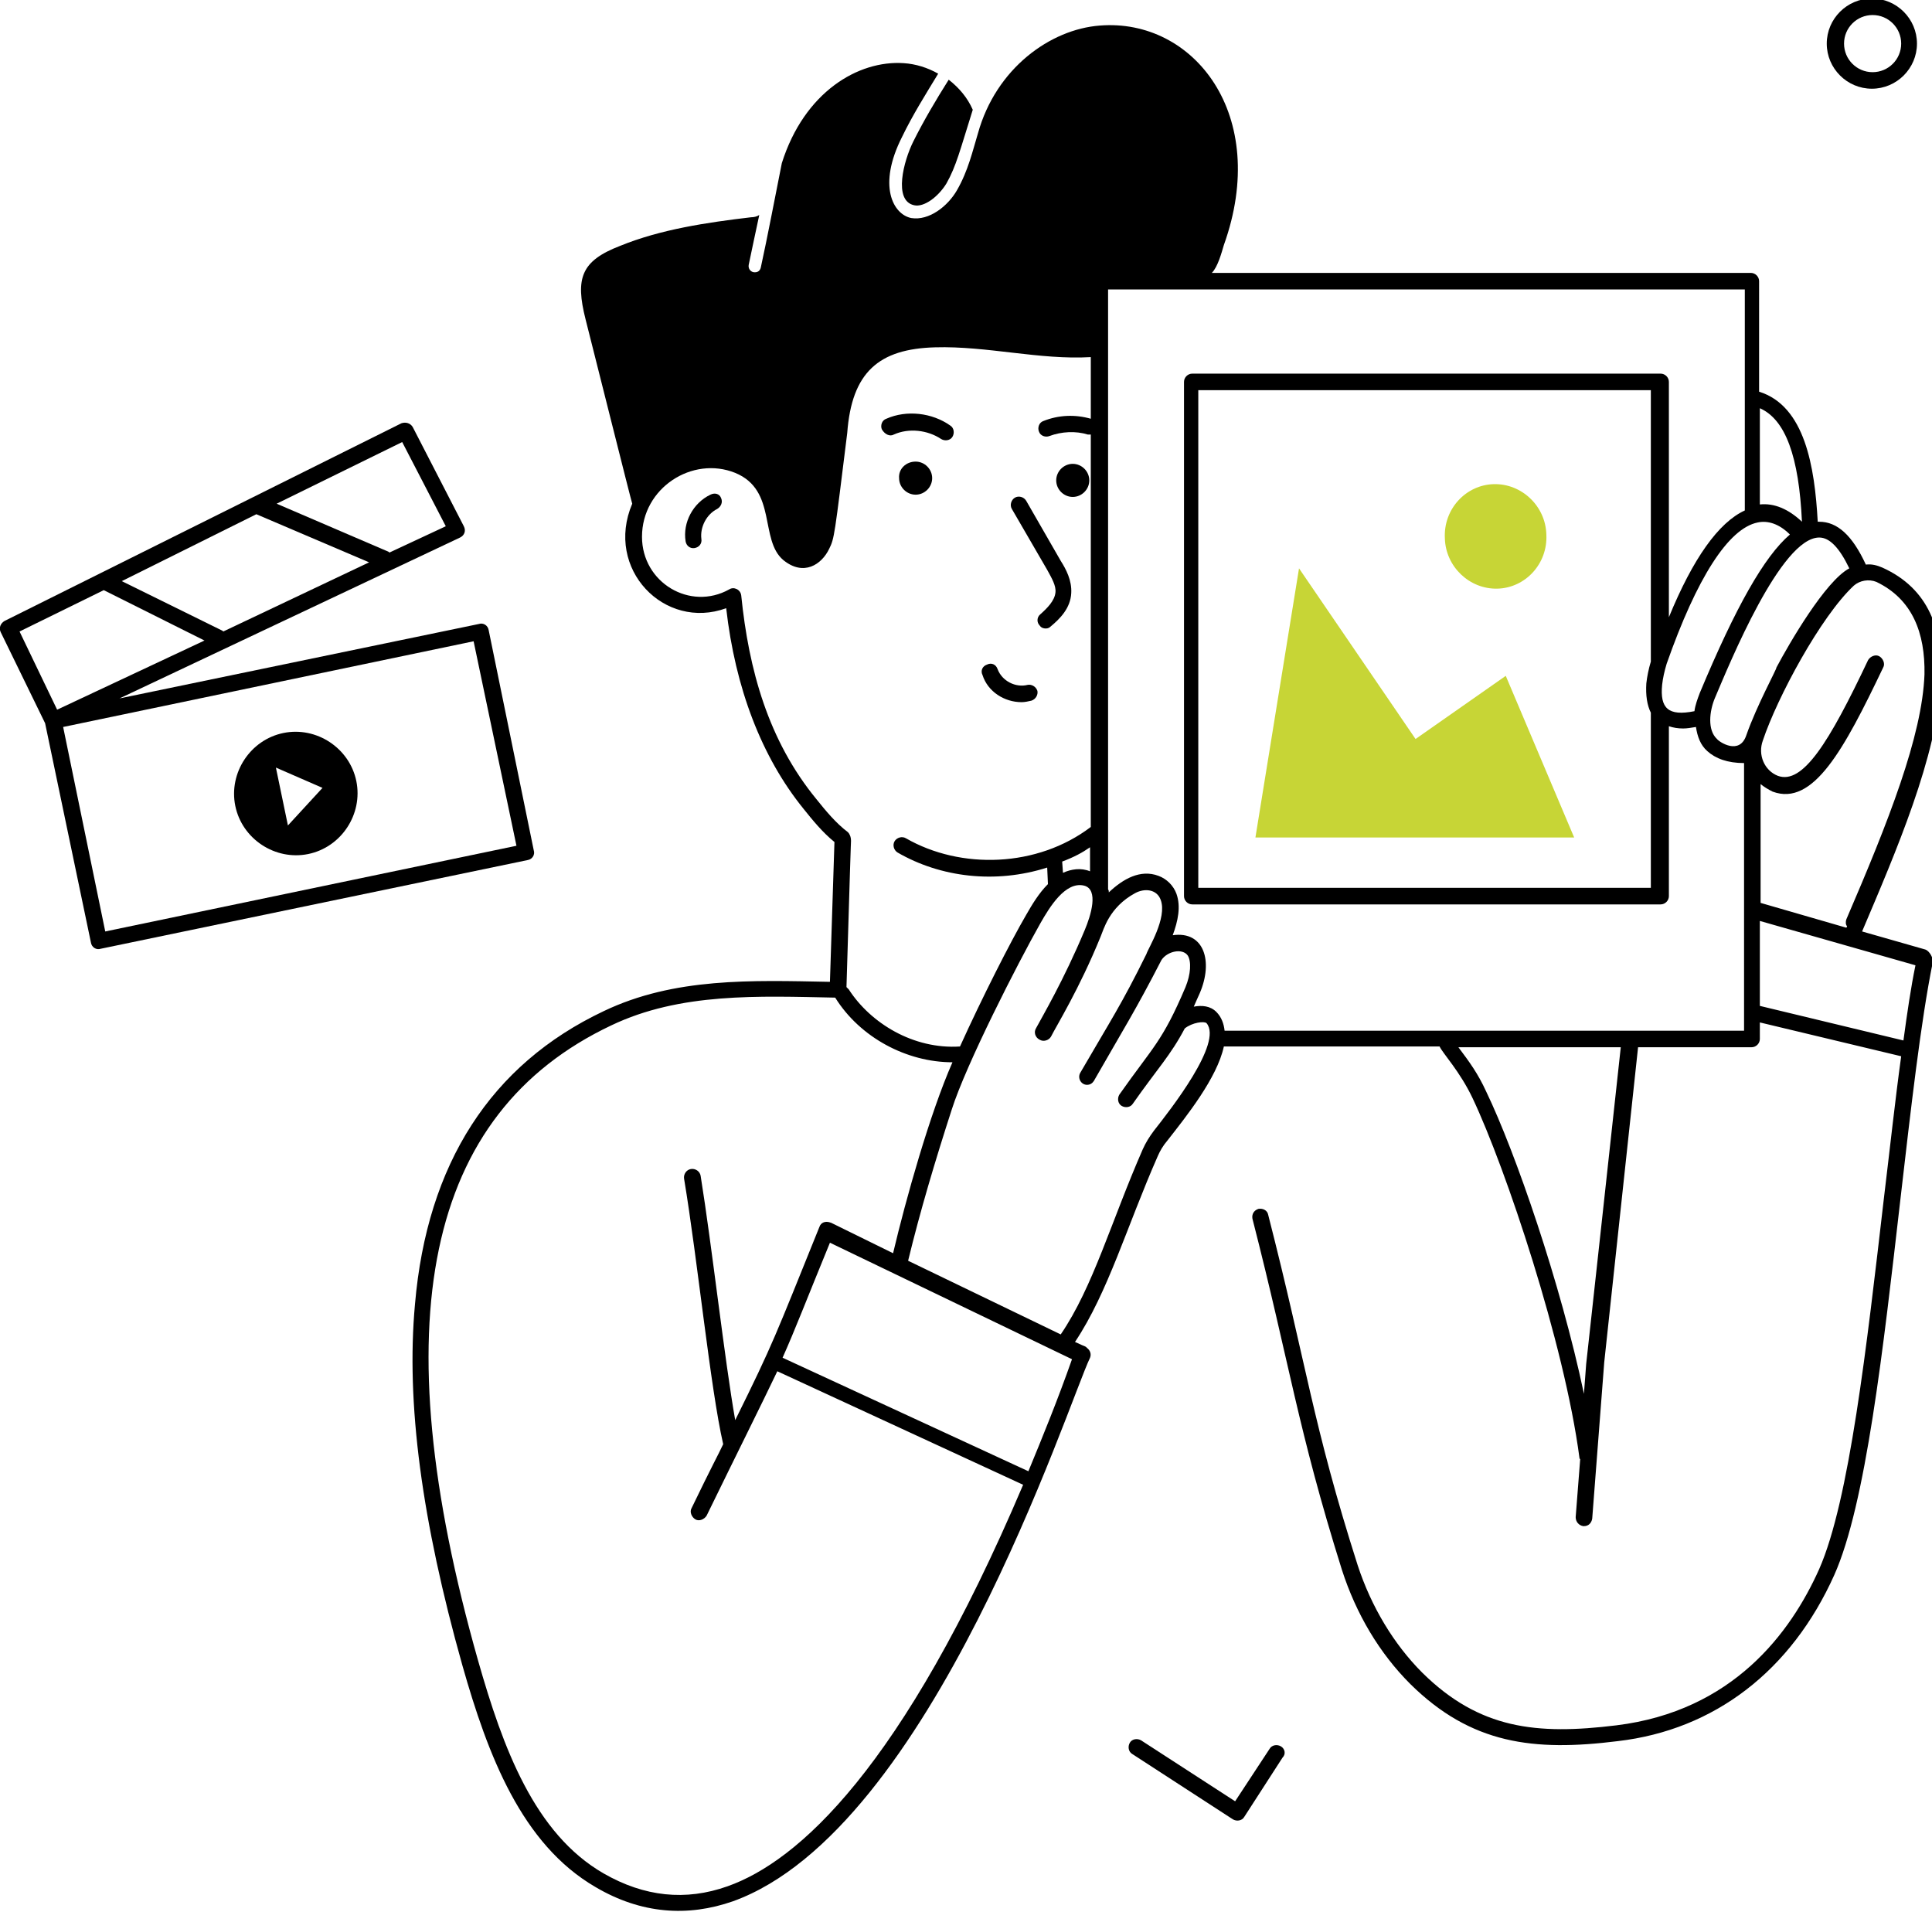 <?xml version="1.0" encoding="utf-8"?>
<!-- Generator: Adobe Illustrator 27.7.0, SVG Export Plug-In . SVG Version: 6.00 Build 0)  -->
<svg version="1.1" id="Ebene_1" xmlns="http://www.w3.org/2000/svg" xmlns:xlink="http://www.w3.org/1999/xlink" x="0px" y="0px"
	 width="257px" height="254.3px" viewBox="0 0 257 254.3" style="enable-background:new 0 0 257 254.3;" xml:space="preserve">
<style type="text/css">
	.st0{clip-path:url(#SVGID_00000131343366333434761470000001715354647475360154_);}
	.st1{fill:#C7D536;}
	.st2{clip-path:url(#SVGID_00000124131982006552843650000006984058368436901771_);fill:#C7D536;}
	.st3{clip-path:url(#SVGID_00000124131982006552843650000006984058368436901771_);}
</style>
<g>
	<defs>
		<rect id="SVGID_1_" y="-0.2" width="258.2" height="254.5"/>
	</defs>
	<clipPath id="SVGID_00000059302166653038354190000014443638051712394166_">
		<use xlink:href="#SVGID_1_"  style="overflow:visible;"/>
	</clipPath>
	<path style="clip-path:url(#SVGID_00000059302166653038354190000014443638051712394166_);" d="M139.3,75.8c0.6,1.1,1.2,2.1,1.1,3
		c-0.1,1.1-1.1,2.1-2,2.9c-0.5,0.4-0.5,1.1-0.1,1.5c0.2,0.3,0.5,0.4,0.8,0.4c0.3,0,0.5-0.1,0.7-0.3c1.2-1,2.6-2.4,2.7-4.4
		c0.1-1.7-0.7-3.2-1.4-4.3l-4.6-8c-0.3-0.5-1-0.7-1.5-0.4c-0.5,0.3-0.7,1-0.4,1.5L139.3,75.8z"/>
	<path style="clip-path:url(#SVGID_00000059302166653038354190000014443638051712394166_);" d="M118.9,57.8c2-0.9,4.5-0.6,6.3,0.6
		c0.5,0.3,1.2,0.2,1.5-0.3c0.3-0.5,0.2-1.2-0.3-1.5c-2.4-1.7-5.8-2.1-8.5-0.9c-0.6,0.2-0.8,0.9-0.6,1.4
		C117.7,57.8,118.4,58.1,118.9,57.8"/>
	<path style="clip-path:url(#SVGID_00000059302166653038354190000014443638051712394166_);" d="M121.8,61.4c1.2,0,2.2,1,2.2,2.2
		c0,1.2-1,2.2-2.2,2.2s-2.2-1-2.2-2.2C119.5,62.4,120.5,61.4,121.8,61.4"/>
	<path style="clip-path:url(#SVGID_00000059302166653038354190000014443638051712394166_);" d="M142.7,66.1c1.2,0,2.2-1,2.2-2.2
		c0-1.2-1-2.2-2.2-2.2s-2.2,1-2.2,2.2C140.5,65.1,141.5,66.1,142.7,66.1"/>
	<path style="clip-path:url(#SVGID_00000059302166653038354190000014443638051712394166_);" d="M126.2,10.6
		c-1.7,2.7-3.3,5.4-4.7,8.2c-1.3,2.6-2.7,7.9,0.1,8.5c1.3,0.3,3.2-1.1,4.3-2.9c1.3-2.3,1.8-4.4,3.5-9.8v0
		C128.7,13,127.6,11.7,126.2,10.6"/>
	<path style="clip-path:url(#SVGID_00000059302166653038354190000014443638051712394166_);" d="M94.5,65.8c-2.3,1.1-3.7,3.7-3.3,6.2
		c0.1,0.6,0.6,1,1.2,0.9c0.6-0.1,1-0.6,0.9-1.2c-0.2-1.6,0.7-3.3,2.1-4c0.5-0.3,0.8-0.9,0.5-1.5C95.7,65.7,95.1,65.5,94.5,65.8"/>
	<path style="clip-path:url(#SVGID_00000059302166653038354190000014443638051712394166_);" d="M252.9,5.8c0,2.1-1.7,3.8-3.8,3.8
		c-2.1,0-3.8-1.7-3.8-3.8c0-2.1,1.7-3.8,3.8-3.8C251.2,2,252.9,3.7,252.9,5.8 M243,5.8c0,3.3,2.7,6,6,6c3.3,0,6-2.7,6-6
		c0-3.3-2.7-6-6-6C245.7-0.2,243,2.5,243,5.8"/>
	<path style="clip-path:url(#SVGID_00000059302166653038354190000014443638051712394166_);" d="M170.4,232.3
		c-0.5-0.3-1.2-0.2-1.5,0.3l-4.6,7l-12.5-8.1c-0.5-0.3-1.2-0.2-1.5,0.3c-0.3,0.5-0.2,1.2,0.3,1.5l13.4,8.7c0.5,0.3,1.2,0.2,1.5-0.3
		l5.1-7.9C171.1,233.3,170.9,232.6,170.4,232.3"/>
	<path style="clip-path:url(#SVGID_00000059302166653038354190000014443638051712394166_);" d="M13.8,78.5l13.4,6.7L7.6,94.4
		l-5-10.4L13.8,78.5z M34.1,68.4l15,6.4L29.7,84c0,0,0,0-0.1-0.1l-13.4-6.6L34.1,68.4z M53.5,58.8l5.8,11.2l-7.5,3.5
		c0,0-0.1-0.1-0.1-0.1l-14.9-6.4L53.5,58.8z M63,85.3l5.7,27.2L14,123.9L8.4,96.7L63,85.3z M6,96.2l6.1,29.2c0.1,0.6,0.7,1,1.3,0.8
		l56.8-11.8c0.6-0.1,1-0.7,0.8-1.3L65,83.8c-0.1-0.6-0.7-1-1.3-0.8l-47.8,9.9l45.3-21.4c0.6-0.3,0.8-0.9,0.5-1.5l-6.8-13.2
		c-0.3-0.5-0.9-0.7-1.5-0.5L0.6,82.6c-0.5,0.3-0.8,0.9-0.5,1.5L6,96.2z"/>
	<path style="clip-path:url(#SVGID_00000059302166653038354190000014443638051712394166_);" d="M42.9,104.8l-4.6,5l-1.6-7.7
		L42.9,104.8z M41,113.6c4.4-0.9,7.3-5.3,6.4-9.7c-0.9-4.4-5.3-7.3-9.7-6.4c-4.4,0.9-7.3,5.3-6.4,9.7
		C32.2,111.6,36.6,114.5,41,113.6"/>
	<path style="clip-path:url(#SVGID_00000059302166653038354190000014443638051712394166_);" d="M135.9,93.4c0.4,0,0.9-0.1,1.3-0.2
		c0.6-0.2,0.9-0.8,0.8-1.3c-0.2-0.6-0.8-0.9-1.3-0.8c-1.6,0.4-3.4-0.5-4-2.1c-0.2-0.6-0.8-0.9-1.4-0.6c-0.6,0.2-0.9,0.8-0.6,1.4
		C131.4,92,133.6,93.4,135.9,93.4"/>
</g>
<polygon class="st1" points="188.3,98.3 172.8,75.6 167,111.4 209.4,111.4 200.3,89.9 "/>
<g>
	<defs>
		<rect id="SVGID_00000160884466183077101480000013261714399085573033_" y="-0.2" width="258.2" height="254.5"/>
	</defs>
	<clipPath id="SVGID_00000054261076509851212900000015059457337901514664_">
		<use xlink:href="#SVGID_00000160884466183077101480000013261714399085573033_"  style="overflow:visible;"/>
	</clipPath>
	<path style="clip-path:url(#SVGID_00000054261076509851212900000015059457337901514664_);fill:#C7D536;" d="M199.2,78.3
		c3.7-0.1,6.7-3.3,6.5-7.2c-0.1-3.8-3.3-6.8-7-6.7c-3.7,0.1-6.7,3.3-6.5,7.2C192.3,75.4,195.5,78.4,199.2,78.3"/>
	<path style="clip-path:url(#SVGID_00000054261076509851212900000015059457337901514664_);" d="M256,89.7
		c-0.3,8.2-4.8,19.6-10.4,32.6c-0.1,0.3-0.1,0.7,0.1,0.9c0,0.1-0.1,0.2-0.1,0.2l-11.4-3.3v-15.8c0.5,0.4,1,0.7,1.6,1
		c5.4,2,9.5-5.6,14.7-16.5c0.3-0.5,0-1.2-0.5-1.5c-0.5-0.3-1.2,0-1.5,0.5c-5.2,11-8.7,16.6-12,15.4c-1.8-0.7-2.7-2.8-2-4.7
		c1.9-5.7,7.7-16.5,12.1-20.6c0.8-0.7,2-0.9,3-0.5C254.4,79.7,256.1,84.2,256,89.7 M254.8,128.4c-0.6,2.9-1.1,6.3-1.6,10l-19.1-4.6
		v-11.3L254.8,128.4z M232.3,97.8c-0.9,2.7-3.6,0.9-3.9,0.5c-1.3-1.2-1-3.7-0.3-5.4c2-4.7,8.8-21.4,13.9-21.4c0,0,0,0,0,0
		c1.4,0,2.7,1.4,4,4.1c-3.2,1.7-8,10-9.7,13.2C236.4,88.9,233.7,93.8,232.3,97.8 M219.6,94.8v23.3h-60.2V51.9h60.2v36.1
		c-0.3,1-0.5,2-0.6,2.9C218.9,92.5,219.1,93.8,219.6,94.8 M231.9,137.1h-69c-0.1-0.9-0.4-1.8-1.1-2.5c-0.8-0.8-1.9-0.9-3-0.7
		c0.2-0.5,0.5-1.1,0.8-1.8c1.8-4.2,0.6-8.3-3.6-7.7c0.7-1.9,1.1-3.8,0.5-5.5c-0.4-1.1-1.3-2-2.4-2.4c-2.4-0.9-4.7,0.4-6.6,2.2
		c0-0.1,0-0.3-0.1-0.4V38.5h84.7v29.4c-3.5,1.6-6.9,6.4-10.1,14.2V50.8c0-0.6-0.5-1.1-1.1-1.1h-62.3c-0.6,0-1.1,0.5-1.1,1.1v68.4
		c0,0.6,0.5,1.1,1.1,1.1h62.3c0.6,0,1.1-0.5,1.1-1.1V96.6c0.6,0.2,1.2,0.3,1.9,0.3c0.5,0,1.1-0.1,1.7-0.2c0.2,1.3,0.6,2.4,1.5,3.2
		c1.1,1,2.7,1.6,4.9,1.6V137.1z M211,181.4C211,181.4,211,181.4,211,181.4l-0.3,4c-3.1-14.7-9.1-32.1-13-40.2
		c-1.1-2.4-2.2-3.9-3.7-5.9h21.6C215.6,139.4,211,181.5,211,181.4 M153.5,150.4c-0.6,0.8-1.1,1.6-1.5,2.5
		c-4.2,9.6-6.6,18.3-10.9,24.6l-20.3-9.8c1.6-6.6,3.6-13.3,5.8-20.1c1.9-6,8.8-19.5,11.8-24.8c1.2-2.1,3.3-5.6,5.8-5
		c2,0.5,0.9,4,0.1,5.9c-2.8,6.7-5.7,11.6-6.5,13.1c-0.3,0.5-0.1,1.2,0.5,1.5c0.5,0.3,1.2,0.1,1.5-0.4c0.7-1.4,3.8-6.4,6.6-13.3
		c0.4-0.9,1.1-3.9,4.6-5.8c1.3-0.7,2.9-0.5,3.4,0.9c0.9,2.4-1.7,6.5-1.9,7.2c-3.3,6.7-4.8,8.9-8.8,15.8c-0.4,0.7,0.1,1.6,0.9,1.6
		c0.4,0,0.7-0.2,0.9-0.5c4-7,5.5-9.3,9-16.1c0.8-1.2,2.8-1.6,3.5-0.6c0.5,0.8,0.4,2.5-0.3,4.2c-3.1,7.3-4.3,7.9-8.8,14.3
		c-0.3,0.5-0.2,1.2,0.3,1.5c0.5,0.3,1.2,0.2,1.5-0.3c3.3-4.7,5-6.4,6.9-10c1-0.8,2.6-1,2.9-0.7C162.7,138.7,155.7,147.6,153.5,150.4
		 M136.8,195.7l-32.7-15.1c1.7-3.8,3.1-7.5,6.3-15.3l32.2,15.5C140.7,186.2,138.7,191.1,136.8,195.7 M96.8,250.9
		c-5.6,2-11.1,1.4-16.5-1.7c-9.2-5.3-13.4-16.7-16.7-28.3c-12.8-45.1-7-72.8,17.7-84.5c9.2-4.4,19.6-3.9,29.8-3.7
		c3.3,5.3,9.5,8.6,15.6,8.6c-3,6.8-6.2,18.2-7.9,25.4c-11.4-5.6-7.5-3.7-8.4-4.1c-0.6-0.2-1.2,0-1.4,0.6
		c-5.9,14.6-6.1,15.4-11.2,25.7c-1.4-7.9-3.1-23.2-4.6-32.5c-0.1-0.6-0.7-1-1.3-0.9c-0.6,0.1-1,0.7-0.9,1.3
		c1.8,10.8,3.5,27.9,5.2,35.3c-0.7,1.5-1.4,2.7-4.2,8.5c-0.3,0.5,0,1.2,0.5,1.5c0.5,0.3,1.2,0,1.5-0.5c4-8.2,7.4-15,9.4-19.2
		l32.7,15.1C120,235.4,106.1,247.6,96.8,250.9 M145,112.7v3.2c-1.2-0.5-2.5-0.3-3.6,0.2l-0.1-1.4c0,0,0-0.1,0-0.1
		C142.9,114,144,113.4,145,112.7 M108.6,106.3c-6.4-7.8-9-17.2-10-27.1c-0.1-0.8-1-1.2-1.6-0.8c0,0,0,0,0,0
		c-5.2,2.9-11.6-0.9-11.6-7c0-6.5,6.7-10.8,12.4-8.5c5.6,2.3,3.2,8.9,6.4,11.6c2.7,2.2,5.1,0.6,6.1-1.5c0.7-1.4,0.7-1.7,2.4-15.4
		c0.6-8.1,4.2-11.2,11.7-11.4c6.9-0.2,13.9,1.7,20.7,1.3v8.2c-2.1-0.6-4.3-0.5-6.3,0.3c-0.6,0.2-0.8,0.9-0.6,1.4
		c0.2,0.6,0.9,0.8,1.4,0.6c1.6-0.6,3.5-0.7,5.1-0.2c0.1,0,0.3,0,0.4,0V110c-7.1,5.4-17.3,5.7-24.6,1.5c-0.5-0.3-1.2-0.1-1.5,0.4
		c-0.3,0.5-0.1,1.2,0.4,1.5c5.7,3.3,13,4.2,19.9,2l0.1,2.2c-1.2,1.2-2.1,2.7-2.9,4.1c-2.1,3.6-5.9,11.1-8.8,17.5
		c-6.2,0.4-11.9-3.1-14.8-7.6c-0.1-0.1-0.2-0.2-0.3-0.3c0.9-30.1,0.5-15.3,0.6-19.5c0-0.5-0.2-0.9-0.4-1.1
		C111.2,109.5,109.8,107.8,108.6,106.3 M233.8,69.5c1.4-0.3,2.9,0.2,4.3,1.6c-3.4,2.9-7.2,9.6-12,21.1c-0.3,0.8-0.6,1.6-0.7,2.4
		c-3.5,0.7-4.6-0.4-4.3-3.5c0.1-0.9,0.3-1.8,0.6-2.8C225.7,76.9,229.9,70.3,233.8,69.5 M234.1,54.3c3.4,1.5,5.2,6.4,5.6,15.1
		c-1.8-1.7-3.7-2.5-5.6-2.3V54.3z M250.4,75.5c-0.7-0.3-1.4-0.5-2.2-0.4c-1.8-3.9-3.8-5.7-6.2-5.7c-0.1,0-0.1,0-0.2,0
		c-0.4-7.3-1.7-15.4-7.8-17.3V37.4c0-0.6-0.5-1.1-1.1-1.1h-71.7c0.8-0.8,1.3-2.7,1.6-3.7c6.2-17.3-4-30.2-16.5-29.2
		c-6.6,0.5-13.8,5.7-16.2,14.3v0c-0.7,2.3-1.3,5-2.8,7.6c-1.2,2.1-3.7,4.1-6.1,3.7c-2.4-0.5-4.5-4.3-1.2-10.8
		c1.4-2.9,3.1-5.6,4.8-8.4c-1.4-0.8-3-1.3-4.6-1.4c-6-0.4-13.2,3.8-16.2,13.3c-0.9,4.5-1.9,9.8-2.8,13.9c-0.1,0.4-0.4,0.7-1,0.6
		c-0.4-0.1-0.7-0.5-0.6-1c0.4-2,0.9-4.2,1.4-6.6c-0.3,0.2-0.7,0.3-1.1,0.3c-5.9,0.7-12,1.6-17.4,3.8c-5.2,2-6,4.3-4.6,9.8
		c1.1,4.3,6,23.9,6.2,24.5c-3.7,8.7,4.3,16.9,12.5,13.9c1.2,10.6,4.7,19.8,10.3,26.7c1.2,1.5,2.5,3.1,4.1,4.4l-0.6,18.6
		c-10.4-0.2-20.7-0.6-30.1,3.9c-15,7.1-23.5,20.3-25.1,39c-1.2,13.1,0.9,28.8,6.3,48c3.4,12,7.9,23.8,17.7,29.5
		c6.1,3.6,12.3,4,18.3,1.9c26.4-9.5,44.6-66.3,47.5-72.3c0.2-0.5,0-1-0.4-1.3c-0.3-0.3,0.1,0-1.6-0.8c4.4-6.6,6.9-15.4,11-24.7
		c0.3-0.7,0.7-1.4,1.3-2.1c2.5-3.2,6.6-8.3,7.5-12.5h28.7c0.4,0.9,2.7,3.3,4.4,6.9c4.4,9.3,12.2,32.6,14.2,47.8c0,0.1,0,0.1,0.1,0.2
		l-0.6,7.7c0,0.6,0.4,1.1,1,1.2c0,0,0.1,0,0.1,0c0.6,0,1-0.4,1.1-1l1.6-20.8l4.5-41.9H233c0.6,0,1.1-0.5,1.1-1.1V136l18.8,4.5
		c-0.8,5.8-1.5,12.3-2.3,18.9c-2.3,19.8-4.6,40.2-8.6,49.3c-3.8,8.5-11.5,18.9-27,20.8c-10.6,1.3-18.2,0.5-25.8-7
		c-3.8-3.8-6.8-8.8-8.6-14.3c-6-18.8-6.8-26.7-11.9-46.6c-0.1-0.6-0.7-0.9-1.3-0.8c-0.6,0.2-0.9,0.7-0.8,1.3
		c5,19.5,6,27.9,11.9,46.7c1.9,5.9,5,11.1,9.1,15.2c8.1,8,16.4,9,27.6,7.6c12.9-1.5,23.1-9.4,28.8-22.1c4.2-9.4,6.5-30,8.8-50
		c1.4-12.1,2.7-23.6,4.3-31.5c0.1-0.5-0.4-1.5-1-1.7l-8.4-2.4c4.5-10.6,10-23.3,10.5-33.4C258.5,83.8,256.6,78.3,250.4,75.5"/>
</g>
</svg>
